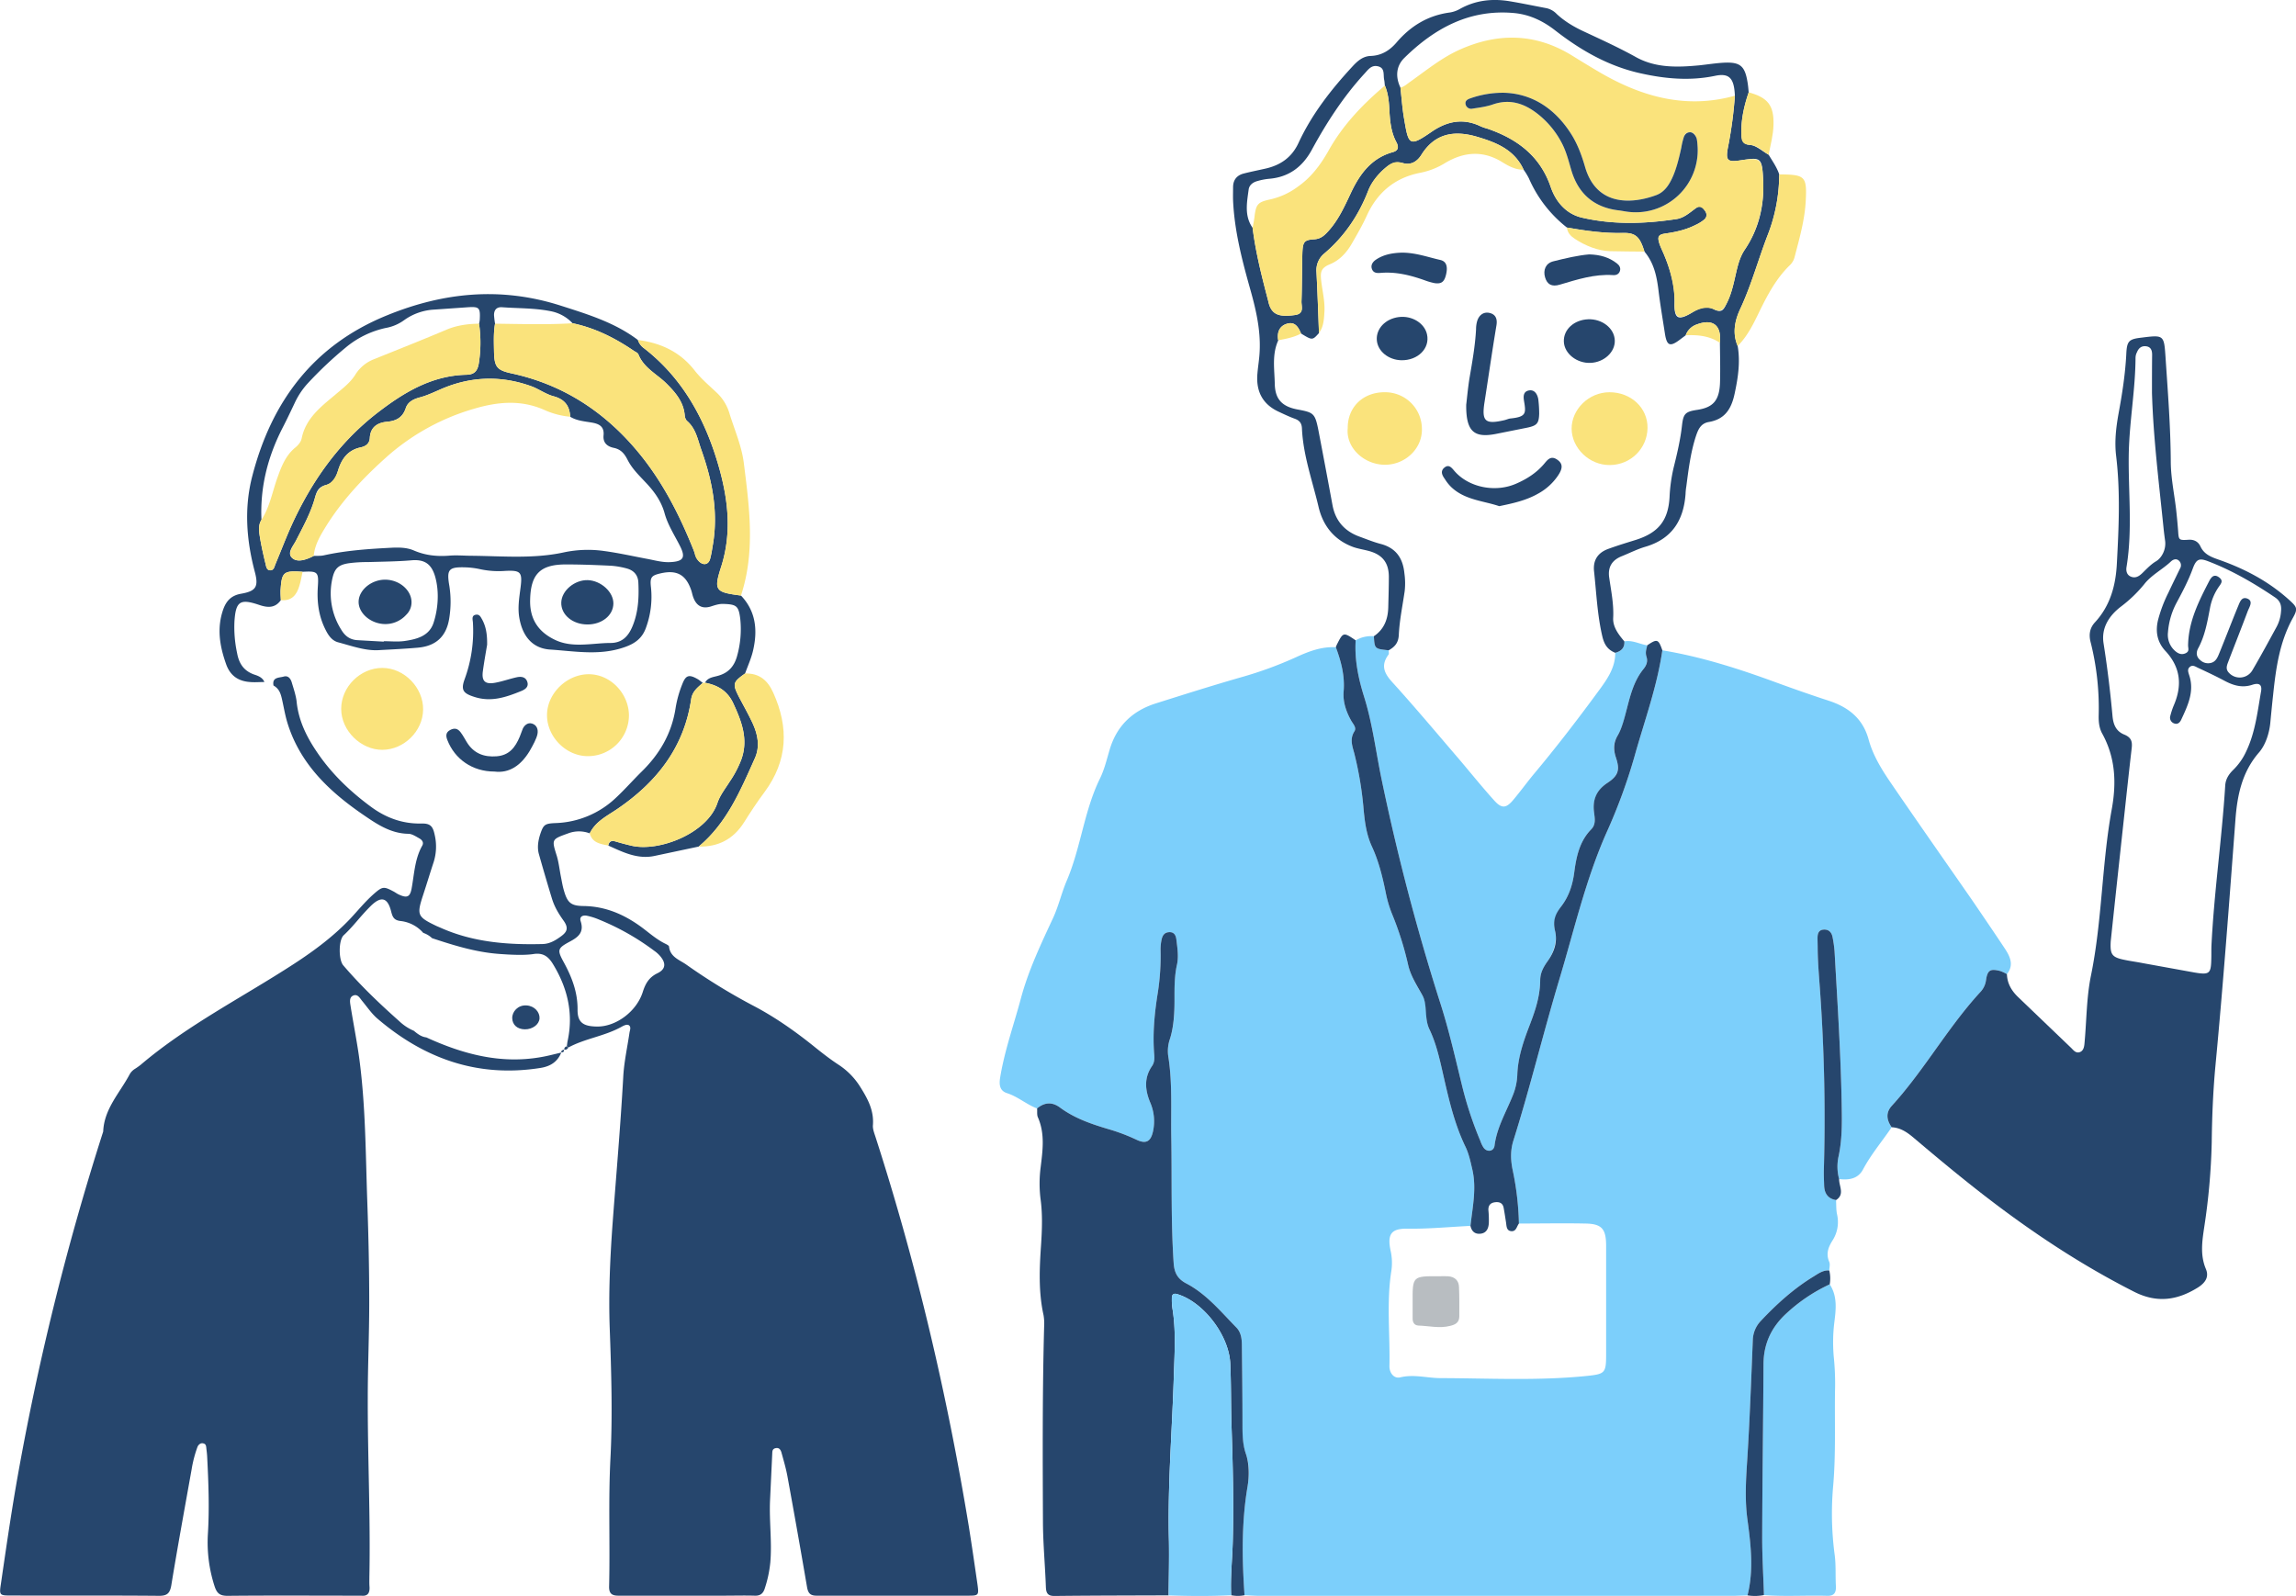 <svg xmlns="http://www.w3.org/2000/svg" viewBox="0 0 1563.9 1087.2"><defs><style>.cls-1{fill:#7ccffb;}.cls-2{fill:#26466d;}.cls-3{fill:#fae37c;}.cls-4{fill:#b8bdc1;}.cls-5{fill:#28486e;}</style></defs><g id="レイヤー_2" data-name="レイヤー 2"><g id="レイヤー_1-2" data-name="レイヤー 1"><path class="cls-1" d="M1250.6,817.5c.2,3.3,0,6.6.7,9.8a23.2,23.2,0,0,1-3.2,17.9c-3,4.8-4.4,9.1-2.1,14.5.7,1.7,0,3.9,0,5.8-4.3-.4-7.6,2.2-10.9,4.2-13.4,8.2-25,18.7-35.7,30.1a19.7,19.7,0,0,0-5.5,13.4c-1.1,27.2-2.1,54.4-3.8,81.5-.9,13.7-1.7,27.2.2,40.8,2.3,17.1,4.3,34.2,0,51.3l-8.9.3H857.7c-3.3,0-6.6-.3-10-.4-1.7-24.7-2.1-49.2,2-73.7,1.3-7.5,1.5-15.2-1.1-22.7s-2.3-13.7-2.3-20.7c0-17.6-.2-35.3-.4-52.9,0-4.4-.5-8.9-3.6-12.2-10.7-10.9-20.5-23-34.3-30.2-6.1-3.2-8.2-7.5-8.6-14.2-1.9-28.6-1.1-57.2-1.6-85.8-.3-18,.8-36-1.9-53.8a25.2,25.2,0,0,1,.7-11.9c3.1-9,3.4-18.3,3.4-27.6s-.1-15.9,1.7-23.9c1.2-5.5.3-11.2-.4-16.9-.3-2.8-1.4-5.2-4.8-5.2s-4.7,2.3-5.3,5.1a31.7,31.7,0,0,0-.7,6.9,163.3,163.3,0,0,1-1.8,28.8c-2.3,14.2-3.7,28.4-2.5,42.8.2,2.7.1,5.3-1.5,7.6-5.5,8-4.8,16.2-1.3,24.7a32.2,32.2,0,0,1,2,19.6c-1.5,7.2-4.8,9-11.3,5.9a128.3,128.3,0,0,0-18.7-7.1c-11.8-3.5-23.4-7.4-33.5-14.9-5.3-3.9-10.5-3.5-15.5.7-7.2-2.7-13-8-20.4-10.4-4.8-1.5-5.6-5.3-4.8-10.4,3-18.5,9.3-36,14.1-53.9,5.2-19.5,13.8-37.4,22.2-55.5,3.7-8.2,5.7-17.1,9.2-25.2,9.5-22.4,11.7-47.1,22.4-69.1,3.1-6.2,4.7-13.1,6.7-19.8,4.8-16.4,15.7-26.7,31.7-31.7,19.3-6.1,38.6-12.2,58.1-17.8A261.5,261.5,0,0,0,883,447.6c8.5-3.9,17.2-7.2,26.9-6.7,3.6,9.7,6.2,19.5,5.3,30.1-.6,7,1.7,13.8,5.2,20,1.3,2.3,3.8,4.7,2.1,7.3-3.6,5.7-.9,11,.3,16.3a237.6,237.6,0,0,1,5.8,34.4c.8,9.3,1.8,18.7,5.7,27.3,5,10.7,7.6,21.9,9.9,33.3a78.6,78.6,0,0,0,4.1,13.3,215.6,215.6,0,0,1,10.8,34.2c1.7,7.9,6,14.3,9.9,21.2s1,15.5,4.7,23c4.3,9,6.6,18.8,8.8,28.5,4,17.5,7.8,35.1,15.7,51.4,2.3,4.8,3.4,10,4.6,15.2,3.1,13.1.2,25.8-1.2,38.7-14.3.7-28.5,2.1-42.8,1.9-11.2-.2-14,3.7-11.6,15a37.8,37.8,0,0,1,.5,13.8c-3.4,21.6-.8,43.2-1.3,64.8-.1,4.4,2.9,8.7,7.3,7.7,9.4-2.3,18.4.5,27.6.5,33.2.1,66.5,1.9,99.7-1.5,12.3-1.3,13-2,13-14.8V848.7c0-11.7-3-15.1-14.5-15.2-14.9-.3-29.9,0-44.9,0a195.3,195.3,0,0,0-4.1-35.7c-1.5-6.8-1.9-13.7.3-20.7,11.4-36.2,20.3-73.1,31.2-109.5,10.2-33.8,18-68.3,32.4-100.7a378,378,0,0,0,18.9-51.5c6.7-24,15.4-47.5,19-72.4,26.6,4.4,52.2,12.6,77.5,21.9,11.8,4.3,23.7,8.5,35.7,12.4,13.5,4.4,23.4,12.1,27.3,26.5,3.1,11.3,9.4,21.2,16,30.8,18,26.3,36.3,52.4,54.5,78.6,7.5,11,15,22,22.3,33,3.6,5.5,6.3,11.2,1.4,17.4a26.2,26.2,0,0,0-4.5-2.1c-6.9-1.8-8.8-.7-9.8,6.6a14.5,14.5,0,0,1-3.9,7.8c-2.2,2.4-4.4,4.9-6.5,7.4-19,22.6-33.9,48.3-53.8,70.1-4.2,4.7-3.4,9.7,0,14.5-6.5,9.6-14,18.4-19.5,28.7-3.4,6.5-9.7,7.4-16.3,6.6a32.5,32.5,0,0,1-.3-15.8c2.2-10.5,2.3-21,2.1-31.7-.5-35.9-2.9-71.8-4.9-107.6a84.2,84.2,0,0,0-1.4-9.9c-.7-3.3-2.9-5.3-6.4-4.9s-3.7,3.2-3.8,6,.1,4.6.1,6.9c.1,11,1.2,21.9,1.9,32.9q4.1,58.8,2.3,117.7c-.1,3.6.1,7.3.2,10.9C1242.7,813,1245.1,816.6,1250.6,817.5Z"/><path class="cls-2" d="M1288.5,767.9c-3.4-4.8-4.2-9.8,0-14.5,19.9-21.8,34.8-47.5,53.8-70.1,2.1-2.5,4.3-5,6.5-7.4a14.5,14.5,0,0,0,3.9-7.8c1-7.3,2.9-8.4,9.8-6.6a26.2,26.2,0,0,1,4.5,2.1c.2,6.4,3.2,11.4,7.7,15.7l36.1,34.6c1.6,1.6,3.2,3.8,5.9,2.8s3-4.1,3.2-6.7c1.4-15.3,1.3-30.8,4.4-45.7,7.6-37.4,7.3-75.7,14.1-113,3.3-18.1,2.5-35.1-6.4-51.4-2.2-3.9-2.6-8.2-2.5-12.6a183.8,183.8,0,0,0-5.4-49.5c-1.4-5.1-.9-9.8,2.9-13.9,10.5-11.4,14.2-25.4,14.9-40.4,1.3-24.3,2.4-48.5-.5-72.8-1.2-9.7-.1-19.3,1.6-28.8,2.5-13.5,4.6-26.9,5.3-40.6.4-9,1.7-10.3,10.4-11.3,15.1-1.9,15.3-1.8,16.3,12.9,1.6,24,3.5,47.9,3.6,71.9.1,12,2.9,23.8,4,35.7.4,3.7.7,7.3,1,11,.4,6.4.4,6.6,7,6.2,3.9-.3,6.7,1.3,8.2,4.5,2.5,5.4,7.2,7.2,12.3,9,17.5,6.1,33.6,14.5,47.5,26.9,5.9,5.3,6.8,6.3,3.3,12.6-9.2,16.5-11.7,34.5-13.6,52.8-.7,6.3-1.3,12.6-1.9,18.9s-2.9,14.7-7.8,20.3c-11.6,13.4-14.8,29.4-16,46.3-4.2,55.8-8.3,111.6-13.6,167.3-1.6,17.2-2.3,34.6-2.5,51.9a444.9,444.9,0,0,1-5.1,57.7c-1.4,9.5-2.9,19,1.1,28.5,2.2,5.2,0,9.2-5.3,12.6-13.9,8.7-27.7,10.9-43.3,3.1-41.3-20.9-79.1-46.9-115-75.7-12-9.6-23.7-19.4-35.4-29.3C1299,771.3,1294.5,768.2,1288.5,767.9Zm149.2-126.6c-.5,9.1.8,10.9,10,12.7,3.9.8,7.8,1.3,11.8,2.1l35.3,6.4c10.1,1.7,11.2.8,11.4-9.1.1-3,0-6,.1-9,1.8-36.6,7.1-72.8,9.4-109.4.3-4.3,2.4-7.5,5.3-10.4a41.9,41.9,0,0,0,9.1-13c6.1-12.9,7.6-26.9,10-40.6.8-4.5-1.2-6.1-6-4.5-7,2.3-13,.4-19-2.8s-12-6-18-8.8c-1.7-.8-3.6-2.2-5.5-.6s-1.1,3.5-.5,5.5c3.8,11.1-.9,20.8-5.4,30.5-.9,1.9-2.4,3.4-4.8,2.5a4.1,4.1,0,0,1-2.7-4.8,52,52,0,0,1,2.5-7.6c5.8-13.5,4.6-25.8-5.7-36.9-5.7-6.1-7-13.4-5-21.4a95.1,95.1,0,0,1,7.1-18.6c2.5-5.4,5.2-10.8,7.8-16.2a4.2,4.2,0,0,0-.8-5.4c-1.8-1.6-3.9-.8-5.4.6-5.8,5.5-13.2,9.1-18.2,15.5a91.1,91.1,0,0,1-15.8,15.2c-8,6.1-13.5,14.4-11.9,24.9,2.6,16.5,4.6,33,6.1,49.5.5,5.5,2.1,10.4,8,12.8s5.5,6.1,4.9,10.9c-1.6,13.8-3.1,27.7-4.6,41.6C1444,582.4,1440.8,611.8,1437.7,641.3Zm39-210.6a14.6,14.6,0,0,0,4.7,12.6c2.1,1.9,4.5,3,7.3,1.7s1.7-3.3,1.7-5.3c.2-16.2,7.3-30.2,14.5-44.1,1.3-2.4,3.1-4.7,6.3-2.5s2,4,.5,6.1a37.3,37.3,0,0,0-6.3,14.6c-1.8,9.4-3.4,19-8,27.6-1.6,2.8-1.6,5.9,1.2,8.2a7.8,7.8,0,0,0,7.3,2c3.4-.8,4.6-3.8,5.7-6.5,4.3-10.5,8.3-21,12.6-31.5,1.3-2.9,2.4-7.5,6.6-5.8s1.3,5.7.2,8.6c-4.2,11.2-8.6,22.3-12.9,33.5-1,2.8-2.6,5.6.1,8.4a10,10,0,0,0,16-1.7c5.7-9.7,11.1-19.7,16.5-29.6a25.9,25.9,0,0,0,3-10.5c.4-3.9-.4-7-4-9.5-14.4-9.7-29.3-18.4-45.5-24.6-6.2-2.4-8.2-1.6-10.6,4.9-3,8.2-7,15.8-11.1,23.4A50.7,50.7,0,0,0,1476.7,430.7Zm-10.9-163.1c0-8.6,0-17.3.1-25.9,0-3.1-.9-5.4-4.1-5.8s-5.1,1.3-6.2,4a8.6,8.6,0,0,0-1,3.8c-.1,21.6-4.1,43-4.6,64.7-.5,25.8,2.7,51.8-1.5,77.6-.5,2.7,0,5.6,2.9,6.8s5.2,0,7.3-1.9,6-6.3,9.8-8.5,6.9-7.8,6.3-13.6c-.4-2.9-.8-5.9-1.1-8.9C1470.6,329.2,1466.7,298.5,1465.8,267.6Z"/><path class="cls-2" d="M706.4,755.1c5-4.2,10.2-4.6,15.5-.7,10.1,7.5,21.7,11.4,33.5,14.9a128.3,128.3,0,0,1,18.7,7.1c6.5,3.1,9.8,1.3,11.3-5.9a32.2,32.2,0,0,0-2-19.6c-3.5-8.5-4.2-16.7,1.3-24.7,1.6-2.3,1.7-4.9,1.5-7.6-1.2-14.4.2-28.6,2.5-42.8a163.3,163.3,0,0,0,1.8-28.8,31.7,31.7,0,0,1,.7-6.9c.6-2.8,1.9-5,5.3-5.1s4.5,2.4,4.8,5.2c.7,5.7,1.6,11.4.4,16.9-1.8,8-1.7,15.9-1.7,23.9s-.3,18.6-3.4,27.6a25.2,25.2,0,0,0-.7,11.9c2.7,17.8,1.6,35.8,1.9,53.8.5,28.6-.3,57.2,1.6,85.8.4,6.7,2.5,11,8.6,14.2,13.8,7.2,23.6,19.3,34.3,30.2,3.1,3.3,3.6,7.8,3.6,12.2.2,17.6.4,35.3.4,52.9,0,7,0,14,2.3,20.7s2.4,15.2,1.1,22.7c-4.1,24.5-3.7,49-2,73.7a23.2,23.2,0,0,1-9.1,0c-.6-12.3.8-24.6,1.1-36.9.7-26.6,0-53.2-.9-79.8-.4-13.6-.2-27.3-.8-40.9-.8-19.5-18.3-42.2-36.1-47.5-2.6-.8-3.8.3-3.7,2.9a39.4,39.4,0,0,0,.4,6.9c2.4,14.6,1.5,29.3,1,43.9-1.1,38.2-4.4,76.3-3.4,114.5.2,12.3-.1,24.7-.2,37-25.9.1-51.8.1-77.8.4-4.4,0-5.6-1.8-5.8-5.9-.5-14.6-1.9-29.2-2-43.8-.2-44.6-.4-89.2.8-133.7a34.3,34.3,0,0,0-.4-7.9c-3.5-15.8-2.8-31.8-1.7-47.7.7-10.7,1.1-21.2-.4-31.9a86,86,0,0,1,.1-20.9c1.4-11.6,3.1-23.1-1.9-34.4C706.2,759.3,706.6,757.1,706.4,755.1Z"/><path class="cls-1" d="M1106.4,436.9c5.6-1,10.4,1.9,15.6,2.7-.5,2.5-1.4,5-.5,7.8s0,5.8-2,8.3c-6.3,7.7-8.8,17.1-11.2,26.4-1.7,6.5-3,13.2-6.4,18.9s-3,9.7-1.2,15.1c2.7,8.2,1.4,12.5-5.8,17.2s-10.3,11.6-9.1,20.3c.5,3.9,1.3,8.1-2,11.4-7.9,8.1-10.1,18.5-11.5,29.2-1.1,8.4-3.5,16.1-8.7,23-3.7,4.8-5.9,10.5-4.4,16.9s-.6,14.4-5,20.6c-2.8,3.9-5,7.8-5.1,12.8-.1,10.8-3.3,20.9-7.2,30.9s-8,21.9-8.4,33.8a40.9,40.9,0,0,1-2.9,13.6c-4.5,11.4-11,22-12.6,34.6-.5,4-5,4.7-7.4,1.5a18.8,18.8,0,0,1-2.2-4.5,249.6,249.6,0,0,1-12.3-36.9c-4.7-19.1-9-38.3-15-57a1523.2,1523.2,0,0,1-40.2-153.4c-3.8-18.5-6.1-37.5-11.8-55.6-3.9-12.5-6.5-25.1-5.7-38.3a21.4,21.4,0,0,1,12.4-2.8c.5,8.6.5,8.6,10.1,9.6,0,1,.3,2.3-.1,2.9-5.5,7.4-3,12.8,2.8,19.1,15.6,17.2,30.5,35,45.7,52.7,7.7,9.1,15.2,18.4,23.2,27.3,5.4,6.1,8.4,5.8,13.6-.5s8.6-11,13-16.4c16.2-19.3,31.6-39.4,46.5-59.8,5.1-7.1,9.7-14.4,9.6-23.6C1104.2,443.6,1106.7,441.4,1106.4,436.9Z"/><path class="cls-2" d="M945.9,443c-9.6-1-9.6-1-10.1-9.6,7-4.7,9.6-11.6,9.8-19.7s.4-14,.4-21c-.1-9.4-4.4-14.8-13.4-17.3-3.6-1-7.2-1.5-10.7-2.7-13-4.7-20.8-14.5-23.8-27.5-4.2-17.8-10.5-35.1-11.3-53.5-.2-3.7-1.9-5.4-5-6.5s-7.4-3.1-11-4.8c-11.1-5.2-15.4-14.2-14.3-26.1.4-4.9,1.3-9.9,1.5-14.8.8-15.2-2.8-29.8-6.9-44.2-5.4-19.3-10.3-38.6-11.2-58.7-.1-3,0-6,0-9,0-5.1,2.6-8.2,7.3-9.4s9.7-2.2,14.6-3.3c10.3-2.3,18.1-7.6,22.7-17.6,9.1-19.6,22.2-36.3,36.7-52,3.5-3.8,7.2-7.1,12.7-7.2,7.2-.3,12.7-3.8,17.2-9,9.7-11.4,21.5-18.6,36.5-20.6a20,20,0,0,0,6.6-2.3c10.6-6,22-7.3,33.8-5.4,8.5,1.4,17,3.2,25.5,4.8a13.7,13.7,0,0,1,6.8,3.9c5.7,5.3,12.3,9.1,19.3,12.3,11.8,5.5,23.6,10.9,34.9,17.2,13.5,7.4,28.2,6.9,43,5.5,5.6-.6,11.2-1.5,16.8-1.8,11-.5,14.2,2.2,16,13.2.4,2.3.6,4.7.8,7-3.1,9.1-5.2,18.3-5,28.1,0,4.2,1.5,7.5,5.7,7.7s8.7,4.4,12.9,6.7c2.6,4.4,5.6,8.5,7.2,13.4a114.1,114.1,0,0,1-8,41.7c-6.3,16.4-10.9,33.4-18.3,49.4-3.9,8.1-5.8,16.9-2,25.8,1.9,11.1.2,21.9-2.1,32.6s-6.9,17.4-17.7,19.2c-5.5,1-7.2,5.3-8.7,9.8-3.6,11.1-5,22.7-6.5,34.2a40.3,40.3,0,0,0-.5,5c-1.3,18-9.3,30.7-27.5,36-5.4,1.6-10.5,4.2-15.7,6.3-6.7,2.6-9.9,7.3-8.8,14.7,1.3,9.1,3.2,18.1,2.7,27.5-.3,6.1,3.7,11.3,7.6,15.9.3,4.5-2.2,6.7-6.2,7.8-4.9-2-7.3-5.2-8.7-10.8-3.5-14.7-4.1-29.7-5.7-44.5-.9-7.7,2.5-12.9,9.7-15.5s12.6-4.2,19-6.2c15.2-4.9,21.8-13.2,22.7-29a109.7,109.7,0,0,1,2.7-19.8c2.4-9.6,4.7-19.3,5.8-29.3.9-7.6,2.2-9.1,9.7-10.3,11.3-1.6,16-6.1,16.2-19.8.2-8.6,0-17.3-.1-26,1.2-11.9-4.7-16.6-15.7-12.5a12.1,12.1,0,0,0-7.6,7.4l-4,3c-6.6,5-8.8,4.2-10.1-3.8-1.5-9.8-3.2-19.6-4.4-29.5s-3.1-19-9.6-26.7c-3-9.8-5.8-13-14.8-12.7-12.9.3-25.4-1.5-38-3.7a86,86,0,0,1-25.9-33.5,44.3,44.3,0,0,0-3.6-5.9c-6.4-13.9-19-18.7-32.3-22.6-15.2-4.3-28.2-2.1-37.3,12.4-2.9,4.7-7.1,7.3-12.6,5.7s-8.9.6-12.6,3.8-8.8,9.1-11.1,15.1c-6.5,16.8-16.3,31.2-30,42.8a14.7,14.7,0,0,0-5.2,12.4c.7,13.9,1.2,27.8,1.7,41.7-4.5,5-4.5,5-12.2.3-1.7-4.1-3.9-8.1-9.1-6.8s-7.2,5.2-6.6,10.5a2.9,2.9,0,0,0,.2.9c-4.4,9.6-2.6,19.7-2.4,29.6s4.3,15.4,15.3,17.5,12.1,2.4,14.4,14.1q4.9,25.5,9.6,51c2,10.9,8.3,17.9,18.5,21.6,4.7,1.7,9.3,3.6,14.2,4.9,10.5,2.7,15.3,9.7,16.3,20.1a48.2,48.2,0,0,1,.2,12c-1.4,9.8-3.5,19.7-4,29.6C952.6,437.9,950.1,440.6,945.9,443ZM943.3,58.3c-.2-1.4-.2-2.7-.5-4-.7-3.4.7-7.9-4.1-9.1s-6.9,2.5-9.7,5.4c-14.2,15.6-25.5,33.1-35.5,51.5-6.4,11.7-15.7,18.6-29.1,19.7a41.3,41.3,0,0,0-7.8,1.5c-3.1.8-5.7,2.7-6.1,5.9-1.2,8.9-3,17.9,2.7,26,2.1,16.9,6.3,33.3,10.6,49.7a23.8,23.8,0,0,0,1.1,3.8c2.5,5.9,7.2,7.3,17.2,5.9,6.5-.9,4.3-5.8,4.4-9.3.4-10.9.3-21.9.6-32.9.3-7.7,1.2-9,8.3-9.4,3.8-.3,6.1-2.1,8.4-4.5,7.5-7.8,11.9-17.6,16.4-27.2,6-12.7,13.8-23.5,28.3-27.6,3.8-1,4.5-3.2,2.7-6.7-3.9-7.2-4.5-15.2-4.9-23.2C946,68.5,945.4,63.2,943.3,58.3Zm10.6,1.4c.8,7.2,1.3,14.6,2.6,21.8,2.9,17.3,3.5,18.7,18.3,8.5,10.6-7.4,21.7-9.8,33.8-3.9a37.1,37.1,0,0,0,4.7,1.6c20.2,7,35.8,18.6,43,39.8,3.5,10.2,10.7,18.4,21.4,20.8,21.3,4.9,42.9,4.2,64.4.9,5.1-.8,8.9-4.4,12.9-7.3s4.5-.6,6.1,1.4,1.8,4.5-.3,6.3a26.8,26.8,0,0,1-5.8,3.6c-6.3,3.2-13.1,4.8-20.1,5.8-5.4.7-6.2,2.1-4.5,7.3,1,2.8,2.4,5.5,3.5,8.3,4.2,10.2,7,20.7,6.7,32s3,11.7,12,6.3c4.8-2.9,9.4-4.9,15-2.1s6.7-.5,8.5-4.1c3.1-6,4.5-12.5,6-19s2.8-12.4,6.4-17.7c9.5-14.1,13.2-29.6,12.5-46.5s-1.5-16.4-16-14.2c-8.7,1.3-9.7-.3-7.9-9.5a284.8,284.8,0,0,0,4.6-34.6c-.5-12.1-3.9-15.6-13.7-13.5-17,3.5-33.7,2-50.3-1.7-21.9-4.8-40.8-15.6-58.3-29.2-8.3-6.5-17.5-10.9-28-11.9-30.2-2.8-54.1,10.2-74.8,30.5C950.9,45,950.4,52.3,953.9,59.7Z"/><path class="cls-2" d="M923.4,436.2c-.8,13.2,1.8,25.8,5.7,38.3,5.7,18.1,8,37.1,11.8,55.6a1523.2,1523.2,0,0,0,40.2,153.4c6,18.7,10.3,37.9,15,57a249.6,249.6,0,0,0,12.3,36.9,18.8,18.8,0,0,0,2.2,4.5c2.4,3.2,6.9,2.5,7.4-1.5,1.6-12.6,8.1-23.2,12.6-34.6a40.9,40.9,0,0,0,2.9-13.6c.4-11.9,4.2-22.9,8.4-33.8s7.1-20.1,7.2-30.9c.1-5,2.3-8.9,5.1-12.8,4.4-6.2,6.8-12.9,5-20.6s.7-12.1,4.4-16.9c5.2-6.9,7.6-14.6,8.7-23,1.4-10.7,3.6-21.1,11.5-29.2,3.3-3.3,2.5-7.5,2-11.4-1.2-8.7,1.5-15.3,9.1-20.3s8.5-9,5.8-17.2c-1.8-5.4-1.8-10,1.2-15.1s4.7-12.4,6.4-18.9c2.4-9.3,4.9-18.7,11.2-26.4,2-2.5,3-5.2,2-8.3s0-5.3.5-7.8c6.8-4.6,7.6-4.3,10.3,3.4-3.6,24.9-12.3,48.4-19,72.4a378,378,0,0,1-18.9,51.5c-14.4,32.4-22.2,66.9-32.4,100.7-10.9,36.4-19.8,73.3-31.2,109.5-2.2,7-1.8,13.9-.3,20.7a195.3,195.3,0,0,1,4.1,35.7c-1.5,1.9-1.8,5.5-5.2,5.2s-3.2-3.6-3.6-6.1-1-6.6-1.6-9.8-2.8-4.2-5.9-3.8-4.6,2.1-4.5,5.3a66.8,66.8,0,0,1,.3,8.9c-.2,3.5-1.5,6.7-5.5,7.2s-6.2-1.6-7-5.3c1.4-12.9,4.3-25.6,1.2-38.7-1.2-5.2-2.3-10.4-4.6-15.2-7.9-16.3-11.7-33.9-15.7-51.4-2.2-9.7-4.5-19.5-8.8-28.5-3.7-7.5-1.3-16.7-4.7-23s-8.2-13.3-9.9-21.2a215.6,215.6,0,0,0-10.8-34.2,78.6,78.6,0,0,1-4.1-13.3c-2.3-11.4-4.9-22.6-9.9-33.3-3.9-8.6-4.9-18-5.7-27.3a237.6,237.6,0,0,0-5.8-34.4c-1.2-5.3-3.9-10.6-.3-16.3,1.7-2.6-.8-5-2.1-7.3-3.5-6.2-5.8-13-5.2-20,.9-10.6-1.7-20.4-5.3-30.1a13.4,13.4,0,0,1,.7-1.8C914.9,430.6,915,430.5,923.4,436.2Z"/><path class="cls-1" d="M1246.3,874.9c5.6,8.5,4.1,18,3,27.1a111.4,111.4,0,0,0-.1,23.8,179.1,179.1,0,0,1,.7,22c-.3,21.2.6,42.5-1.2,63.8a212.5,212.5,0,0,0,1,47.8c.9,6.9.4,14,.8,21,.2,4.4-1,6.9-6.1,6.7-14.3-.4-28.6.6-42.9-.5-.4-13-1.2-25.9-1.2-38.9.1-39.5.7-79,.9-118.6.1-13.8,5.4-25,15.5-34.3A114,114,0,0,1,1246.3,874.9Z"/><path class="cls-1" d="M796,1086.8c.1-12.3.4-24.7.2-37-1-38.2,2.3-76.3,3.4-114.5.5-14.6,1.4-29.3-1-43.9a39.4,39.4,0,0,1-.4-6.9c-.1-2.6,1.1-3.7,3.7-2.9,17.8,5.3,35.3,28,36.1,47.5.6,13.6.4,27.3.8,40.9.9,26.6,1.6,53.2.9,79.8-.3,12.3-1.7,24.6-1.1,36.9C824.4,1087.4,810.2,1087.3,796,1086.8Z"/><path class="cls-2" d="M1246.3,874.9a114,114,0,0,0-29.6,19.9c-10.1,9.3-15.4,20.5-15.5,34.3-.2,39.6-.8,79.1-.9,118.6,0,13,.8,25.9,1.2,38.9a32.4,32.4,0,0,1-11.2.2c4.3-17.1,2.3-34.2,0-51.3-1.9-13.6-1.1-27.1-.2-40.8,1.7-27.1,2.7-54.3,3.8-81.5a19.7,19.7,0,0,1,5.5-13.4c10.7-11.4,22.3-21.9,35.7-30.1,3.3-2,6.6-4.6,10.9-4.2A22.9,22.9,0,0,1,1246.3,874.9Z"/><path class="cls-2" d="M1250.6,817.5c-5.5-.9-7.9-4.5-8.1-9.8-.1-3.6-.3-7.3-.2-10.9q1.7-58.9-2.3-117.7c-.7-11-1.8-21.9-1.9-32.9,0-2.3-.1-4.6-.1-6.9s.2-5.6,3.8-6,5.7,1.6,6.4,4.9a84.2,84.2,0,0,1,1.4,9.9c2,35.8,4.4,71.7,4.9,107.6.2,10.7.1,21.2-2.1,31.7a32.5,32.5,0,0,0,.3,15.8C1252.6,808.1,1256.7,813.6,1250.6,817.5Z"/><path class="cls-3" d="M1183.6,235.7c-3.8-8.9-1.9-17.7,2-25.8,7.4-16,12-33,18.3-49.4a114.1,114.1,0,0,0,8-41.7h1c16.4.2,17.9,1.4,17.1,17.4-.6,13.3-4.3,26.1-7.6,38.8a11.8,11.8,0,0,1-3.5,5.9c-8.9,8.7-14.7,19.5-20.1,30.5C1194.6,220.1,1190.5,228.8,1183.6,235.7Z"/><path class="cls-3" d="M1204.7,105.4c-4.2-2.3-7.3-6.4-12.9-6.7s-5.7-3.5-5.7-7.7c-.2-9.8,1.9-19,5-28.1,13.2,3.6,17.3,9,16.9,22.3C1207.8,92.1,1206,98.7,1204.7,105.4Z"/><path class="cls-3" d="M1181.7,65.2a284.8,284.8,0,0,1-4.6,34.6c-1.8,9.2-.8,10.8,7.9,9.5,14.5-2.2,15.3-1.3,16,14.2s-3,32.4-12.5,46.5c-3.6,5.3-5,11.5-6.4,17.7s-2.9,13-6,19c-1.8,3.6-4.1,6.3-8.5,4.1s-10.2-.8-15,2.1c-9,5.4-12.2,3.7-12-6.3s-2.5-21.8-6.7-32c-1.1-2.8-2.5-5.5-3.5-8.3-1.7-5.2-.9-6.6,4.5-7.3,7-1,13.8-2.6,20.1-5.8a26.8,26.8,0,0,0,5.8-3.6c2.1-1.8,2-4.2.3-6.3s-3.6-3.1-6.1-1.4-7.8,6.5-12.9,7.3c-21.5,3.3-43.1,4-64.4-.9-10.7-2.4-17.9-10.6-21.4-20.8-7.2-21.2-22.8-32.8-43-39.8a37.1,37.1,0,0,1-4.7-1.6c-12.1-5.9-23.2-3.5-33.8,3.9-14.8,10.2-15.4,8.8-18.3-8.5-1.3-7.2-1.8-14.6-2.6-21.8,2.7-.7,4.6-2.6,6.8-4.1C971.8,47.7,982.4,39,995,33.5c25.8-11.3,51-10.8,75.4,4.1,6.8,4.2,13.6,8.4,20.5,12.4C1119.3,66.3,1149.1,74.3,1181.7,65.2Zm-157.3-2a66.4,66.4,0,0,0-22.9,3.8c-2,.7-3.8,1.7-3.2,4.2A3.9,3.9,0,0,0,1003,74c4.6-.7,9.3-1.3,13.7-2.8,11.6-4.1,21.5-.8,30.7,6.4a61.1,61.1,0,0,1,16.9,20.8c2.8,5.7,4.3,11.8,6.1,17.9,4.7,15.5,15,24.7,31.3,26.9,2,.2,3.9.6,5.9.9a42.2,42.2,0,0,0,48.6-45.6,25.7,25.7,0,0,0-.5-4c-.7-2.3-1.8-4.5-4.7-4.4s-3.6,1.6-4.2,3.7a51.7,51.7,0,0,0-1.6,6.8c-1.4,6.5-2.8,13-5.5,19.1s-5.6,11-11.5,13.2c-17.3,6.4-40.8,7.3-48.5-19-2.3-8-5.2-15.9-9.7-22.9C1058.8,73.5,1043.1,63.7,1024.4,63.2Z"/><path class="cls-3" d="M943.3,58.3c2.1,4.9,2.7,10.2,3,15.5.4,8,1,16,4.9,23.2,1.8,3.5,1.1,5.7-2.7,6.7-14.5,4.1-22.3,14.9-28.3,27.6-4.5,9.6-8.9,19.4-16.4,27.2-2.3,2.4-4.6,4.2-8.4,4.5-7.1.4-8,1.7-8.3,9.4-.3,11-.2,22-.6,32.9-.1,3.5,2.1,8.4-4.4,9.3-10,1.4-14.7,0-17.2-5.9a23.8,23.8,0,0,1-1.1-3.8c-4.3-16.4-8.5-32.8-10.6-49.7.4-2.2.9-4.5,1.2-6.8,1.1-9.2,2-10.7,11-12.6a49.3,49.3,0,0,0,18.7-8.7c9.2-6.4,15.7-15.3,21-24.8C914.9,84.9,928.3,71,943.3,58.3Z"/><path class="cls-3" d="M1037.8,115.6c-5.6.1-10.3-2.5-14.8-5.3-13.1-8-26-6.8-38.6.7a50.1,50.1,0,0,1-16.5,6.6c-17.7,3.3-29.9,13.5-37.2,29.9-2.9,6.3-6.4,12.3-9.9,18.4s-8.3,11.4-14.9,14.1-6.5,5.8-6,11.1c.8,7.2,2.7,14.3,2.2,21.7-.3,5-.6,9.9-3.7,14.1-.5-13.9-1-27.8-1.7-41.7a14.7,14.7,0,0,1,5.2-12.4c13.7-11.6,23.5-26,30-42.8,2.3-6,6.2-10.8,11.1-15.1s7.3-5.3,12.6-3.8,9.7-1,12.6-5.7c9.1-14.5,22.1-16.7,37.3-12.4C1018.8,96.9,1031.4,101.7,1037.8,115.6Z"/><path class="cls-3" d="M1120.1,171.4c-7.9-.1-15.8-.1-23.6-.3s-16.6-3.6-23.8-8.4c-2.9-1.9-5-4.1-5.4-7.7,12.6,2.2,25.1,4,38,3.7C1114.3,158.4,1117.1,161.6,1120.1,171.4Z"/><path class="cls-3" d="M1171.5,233.5c-7.1-4.7-15-5.5-23.3-5.1a12.1,12.1,0,0,1,7.6-7.4C1166.8,216.9,1172.7,221.6,1171.5,233.5Z"/><path class="cls-3" d="M886.2,227.2c-4.8,2.6-10.2,3.6-15.5,4.6a2.9,2.9,0,0,1-.2-.9c-.6-5.3,1.6-9.2,6.6-10.5S884.5,223.1,886.2,227.2Z"/><path class="cls-4" d="M962.2,887.3c-.1-18-.1-18,18-17.9,2,0,4-.1,6,0,4.7.3,7.5,2.9,7.6,7.5.3,6.7.2,13.3.2,19.9-.1,4.1-2.5,5.5-6.2,6.4-7.3,1.9-14.5,0-21.7-.2-2.8-.2-3.9-2.2-3.9-4.8Z"/><path class="cls-3" d="M1096.3,267.2c14.7,0,26.1,10.7,25.9,24.4s-11.2,25-25.5,25.2-26.1-11.7-26.2-24.7S1082,267.2,1096.3,267.2Z"/><path class="cls-3" d="M918,291.6c-.1-14.4,10.6-24.6,25.5-24.4a25,25,0,0,1,25,24.3c.7,13.9-11.3,25.2-25.3,25.1S916.6,305.1,918,291.6Z"/><path class="cls-2" d="M998.7,275.7c.5-4,1.1-11,2.2-17.9,1.9-11.1,3.9-22.2,4.5-33.5a20.7,20.7,0,0,1,.6-5c1.2-4.7,4.6-7.1,8.7-6.1s5.3,4.1,4.6,8.4c-2.9,17.4-5.4,34.8-8.1,52.2-2.1,13.2.3,15.5,13.6,12.4,1.3-.3,2.5-.9,3.8-1.1,11-1.1,10.9-3.5,9.5-11.8-.5-3-.7-6.5,3.2-7.3s5.9,2.5,6.5,6a82.2,82.2,0,0,1,.6,9.9c-.2,6.5-1.5,8-8,9.4l-21.5,4.3C1004,298.5,998.5,293.9,998.7,275.7Z"/><path class="cls-2" d="M1021.2,344.8c-11-3.7-23.5-4.2-32.7-13a28.4,28.4,0,0,1-4.3-5.4c-1.8-2.5-3.4-5.4-.3-7.9s5,.3,7,2.6c9.8,11.1,27.9,14.6,42,8.3,7.1-3.1,13.5-7.2,18.6-13.1,2.4-2.8,4.6-6.2,9-3.3s3.9,6.4.5,11.3a38.7,38.7,0,0,1-13.2,11.9C1039.6,340.9,1030.5,342.9,1021.2,344.8Z"/><path class="cls-2" d="M1099.9,232c.2,7.9-7.3,14.8-16.5,15.2s-17.9-6.2-18.2-14.5,7-14.8,16.5-15.2S1099.7,223.6,1099.9,232Z"/><path class="cls-2" d="M954.5,245.4c-8.8-.2-16.2-6.2-16.7-13.8s5.7-14.4,14.9-15.6,17.7,4.3,19.3,11.8C974.1,237.3,965.8,245.6,954.5,245.4Z"/><path class="cls-2" d="M954.8,172.1c9.6,0,17.8,3.1,26.3,5,4.2,1,5.1,4.6,3.9,9.8s-3.2,6.6-7.7,6a42.1,42.1,0,0,1-6.7-1.9c-9.8-3.5-19.7-6-30.3-5.1-2.4.2-4.8.1-5.8-2.6s.5-5,3-6.6C943,173.1,949.2,172.3,954.8,172.1Z"/><path class="cls-2" d="M1082.5,173.3c7.7.2,13.6,2.1,18.8,6.1,1.6,1.2,2.8,3,2.1,5.2s-2.6,3-4.8,2.8c-12.6-.8-24.3,3-36.1,6.5-5.6,1.7-8.7-.2-10.1-5s.3-9.6,5.7-10.9C1066.5,175.9,1075,173.9,1082.5,173.3Z"/><path class="cls-2" d="M1024.4,63.2c18.7.5,34.4,10.3,45.6,27.8,4.5,7,7.4,14.9,9.7,22.9,7.7,26.3,31.2,25.4,48.5,19,5.9-2.2,9.1-7.6,11.5-13.2s4.1-12.6,5.5-19.1a51.7,51.7,0,0,1,1.6-6.8c.6-2.1,2-3.6,4.2-3.7s4,2.1,4.7,4.4a25.7,25.7,0,0,1,.5,4,42.2,42.2,0,0,1-48.6,45.6c-2-.3-3.9-.7-5.9-.9-16.3-2.2-26.6-11.4-31.3-26.9-1.8-6.1-3.3-12.2-6.1-17.9a61.1,61.1,0,0,0-16.9-20.8c-9.2-7.2-19.1-10.5-30.7-6.4-4.4,1.5-9.1,2.1-13.7,2.8a3.9,3.9,0,0,1-4.7-2.8c-.6-2.5,1.2-3.5,3.2-4.2A66.4,66.4,0,0,1,1024.4,63.2Z"/><path class="cls-2" d="M401.7,567.7a20.7,20.7,0,0,0-14.7,0c-11.4,4.1-11.3,4-7.7,15.5,1.3,4.4,1.8,9.1,2.7,13.7s1.2,6.6,2.1,9.7c2.4,8.4,4.8,10.5,13.4,10.6,15,.2,27.8,5.8,39.6,14.5,5.1,3.8,9.8,8,15.5,10.9,1.2.6,3,1.4,3.1,2.2.8,7.3,7.3,9.1,11.9,12.4a410,410,0,0,0,45.1,27.7c14.6,7.6,27.9,16.9,40.7,27.1,5.7,4.6,11.5,9.2,17.6,13.2a48.7,48.7,0,0,1,15,15.3c5.1,8.1,9.3,15.9,8.6,25.8-.3,2.8,1,5.8,1.9,8.7,27.9,86.6,48.6,175,63.4,264.8,2.1,13.2,4,26.4,5.9,39.5,1,7.3.8,7.7-6,7.7h-103c-4.5.1-6.3-1.2-7.1-5.9q-6.5-38-13.4-75.7c-1-5.3-2.5-10.4-3.9-15.5-.5-2-1.5-3.9-4-3.4s-2.3,2.3-2.4,3.9l-1.5,31.9c-.6,14,1.4,28,.2,42a81.5,81.5,0,0,1-3.7,17.5c-1.1,3.7-3.1,5.4-7.1,5.2-7-.2-14,0-21,0h-71c-4.9.1-7.2-1.1-7-6.6.7-29-.6-57.9.9-86.9s.6-59.3-.5-89c-.8-23,.2-45.9,1.8-68.8,2.5-33.9,5.5-67.8,7.4-101.7.5-10.3,2.8-20.4,4.3-30.7.3-1.6,1.1-3.5-.2-4.7s-3.7,0-5.3.9c-11.5,6.4-24.8,7.9-36.2,14.1l-1-.9c.2-1.3.3-2.6.6-3.9,4-18.9-.3-36.2-10.2-52.3-3.1-5-6.7-7.6-13.1-6.6s-15.9.5-23.8-.1c-15.7-1.2-30.5-5.8-45.3-10.7a16.1,16.1,0,0,0-6-3.6,24.1,24.1,0,0,0-15.5-8.1c-4.5-.5-5.4-2.8-6.3-6.2-2.4-9.9-6.9-11.1-14.2-3.8s-11.6,13.6-18.2,19.7c-3.6,3.4-3.5,16.8-.3,20.5,11.7,13.7,24.7,26.1,38.1,38a33.5,33.5,0,0,0,10,6.6c2.5,2.1,5.1,4.1,8.5,4.5,24.7,11.3,50.2,18.2,77.6,13.5,4.9-.8,9.6-2.1,14.4-3.2v-.2c-2.6,6.5-7.4,9.6-14.3,10.7-42.4,6.7-78.8-6.1-110.9-33.5-4-3.4-7-7.9-10.4-12-1.7-2-3.1-5.1-6.2-3.8s-2.1,5-1.7,7.8c1.8,11.2,4,22.3,5.6,33.5,4.6,33.1,4.5,66.5,5.7,99.7.8,22.7,1.3,45.4,1.3,68s-1,43.3-1,65c-.1,40.6,1.9,81.3,1.1,121.9,0,2.3-.1,4.7.1,7,.2,4.2-1.3,6.4-5.7,5.9h-2c-29.7,0-59.4-.2-89,.1-5.3,0-7.3-1.7-8.9-6.7a96.7,96.7,0,0,1-4.5-35.4c1.1-17.6.4-35.3-.5-52.9-.1-2-.4-4-.6-6s-.8-2.6-2.3-2.9-3,.8-3.7,2.5a83.1,83.1,0,0,0-4,15.4c-4.7,26.3-9.5,52.5-13.8,78.7-.9,5.3-2.6,7.3-8.2,7.3-33.7-.3-67.3-.1-101-.2-7.7,0-8.1-.2-6.9-7.8,3.3-22.7,6.6-45.5,10.5-68.1A1805,1805,0,0,1,70.3,770.8c.6-15.5,11.4-26.4,18.1-39.1a10.4,10.4,0,0,1,3.4-3.5,42.7,42.7,0,0,0,4.1-2.9c31.9-27.1,69.3-45.9,104.2-68.6,14-9.1,27.3-19,38.8-31.2,5.2-5.6,10-11.5,15.8-16.6s6.8-5.1,13.2-1.7c1.2.6,2.2,1.4,3.4,2,5.9,2.8,8,2,9.1-4.1,1.8-9.8,2.1-20,7.2-29,1.2-2.1,0-3.9-2-5s-4.8-3-7.2-3.1c-12.2-.1-21.7-6.6-30.9-12.9-23.5-16.1-43.6-35.2-52-63.6-1.3-4.5-2.1-9.1-3.1-13.7s-1.8-8.4-6.1-10.8c-1.1-5.8,3.8-5.2,6.9-6.1s4.8,1.4,5.6,4.2,2.7,8.3,3.2,12.5c1.2,12.7,6.5,23.7,13.4,34,10.1,15.2,23.1,27.6,37.7,38.3,9.9,7.2,21,11.3,33.5,11.1,6.3-.2,8.2,1.5,9.5,7.8a35,35,0,0,1-.8,18.7c-2.4,7.3-4.6,14.6-7,21.9-4.6,14-4.1,15.1,9,21.4l2.8,1.2c22.1,9.9,45.6,11.7,69.4,11.1,4.9-.1,8.9-2.5,12.7-5.3s5.4-5.4,1.7-10.6-6.2-9.5-7.9-14.9c-3.1-10.2-6.1-20.4-9-30.7-1.1-4.2-.5-8.5.8-12.8,2.3-6.9,3-7.8,10.5-8.1a62.6,62.6,0,0,0,41.4-17.4c6.1-5.7,11.6-12,17.5-17.8,12.3-12.1,20.4-26.1,23-43.3a75.9,75.9,0,0,1,4.6-16.3c2.4-6.2,4.7-6.6,10.7-3.1,1.1.7,2.1,1.6,3.2,2.4-3.5,3.1-7.1,5.8-7.9,11-4.8,32.9-23.5,56.6-50.2,74.8C413.6,555.8,405.7,559.5,401.7,567.7Zm5.5,131.6c12.6-.1,26.4-10.3,30.6-23.5,1.8-5.7,4.2-10,10-12.8s5.8-6.9,2.1-11.4a21,21,0,0,0-4.4-4,167.4,167.4,0,0,0-37.3-21.1,44.1,44.1,0,0,0-8.5-2.7c-2.6-.5-5.2.5-4.2,3.7,2.5,7.6-1.6,10.9-7.5,14-8.3,4.5-8.6,5.6-4,14,5.5,10.1,9.5,20.4,9.4,32.2C393.3,696.6,397.3,699.3,407.2,699.3Z"/><path class="cls-2" d="M480.2,465.1c2-3.8,6-3.8,9.4-4.9,6.7-2,10.5-6.4,12.4-13.1a67.6,67.6,0,0,0,2.2-25.7c-1.1-8.7-2.6-9.7-11.5-10-3.1-.1-5.8.9-8.7,1.8-5.7,1.7-9.6-.5-11.7-6.1-.6-1.5-.9-3.2-1.4-4.8-3.6-10.7-9.7-14.2-20.6-11.8-6.6,1.5-7.7,2.6-6.9,9.6a61.1,61.1,0,0,1-3.4,27.5c-2.5,7.1-7.4,10.8-14.7,13.3-16.8,5.9-33.7,2.7-50.4,1.6-12-.7-18.7-8.8-21-20.7-1.5-7.4-.2-14.6.7-21.8,1.3-10.3,0-11.6-10.4-11.1a59.9,59.9,0,0,1-16.9-1.1,54.8,54.8,0,0,0-9.9-1.3c-11.9-.4-13.3,1.3-11.3,12.8a69.9,69.9,0,0,1-.1,21.9c-1.9,12.3-9,18.9-21.3,20-9,.8-17.9,1.2-26.9,1.7s-18.3-2.9-27.3-5.3c-4.4-1.1-6.9-4.8-8.9-8.9-4.6-9.2-5.8-18.9-5.1-29.1s-.3-10.6-10.4-10.1c-13-.9-14.2.1-15,12.5-.1,2.2.1,4.5.2,6.8-4,5.7-9.2,5.2-15,3.2-12.8-4.3-15.7-2.3-16.6,11.2a83.5,83.5,0,0,0,1.8,21.7c1.3,7.2,4.6,12.1,11.6,14.6,2.8.9,5.7,2,7,5.1-3.3,0-6.7.3-9.9,0-8.1-.6-13.6-4.5-16.3-12.5-4.3-12.2-6.3-24.4-1.8-37.1,2.1-5.7,5.4-9.3,11.9-10.5,10.5-1.8,12.3-4.8,9.5-15.2-5.7-21.6-7.3-43.5-1.6-65.2,13.1-50.5,41.4-88.6,91-109,39.1-16.1,78.3-19.9,119-6.9,18.4,5.9,36.9,11.5,52.6,23.4a11,11,0,0,0,4,5.5c26.8,20.7,42.1,49.2,51.1,80.8,6.3,22.1,9,44.8,1.7,67.9-5.4,16.7-4,17.6,13.4,19.9,10.2,10.7,11.4,23.6,8.3,37.2-1.2,5.4-3.6,10.6-5.5,15.9-8.4,5.9-8.7,7.1-4.1,16.1,3.1,5.9,6.4,11.7,9.2,17.7,3.6,7.8,5.2,16,1.5,24.1-9.8,21.9-19.1,44.1-38.2,60l-30.2,6.4c-11.5,2.4-21.4-2.6-31.4-7.1.7-3.1,2.6-3.5,5.2-2.7s7.1,2,10.6,2.8c18.5,4.4,51.4-8.2,58.5-28.9,1.7-5.3,5.4-9.9,8.4-14.7a71.7,71.7,0,0,0,7.9-15c5-13.7.3-26-5.4-38.3C495.6,470.7,488.9,466.7,480.2,465.1ZM326.3,220.5a14.7,14.7,0,0,0,.5-2.9c.4-8-.4-8.8-8.1-8.3l-22.9,1.6a38.6,38.6,0,0,0-20.4,7.1,30.2,30.2,0,0,1-12.6,5.4,63.4,63.4,0,0,0-27.5,13.5,262.7,262.7,0,0,0-26,24.6,52.6,52.6,0,0,0-8.7,13.3c-2.7,5.7-5.4,11.4-8.3,17-10,19.6-15.2,40.2-14.2,62.3-2.3,3.6-1.7,7.7-1.1,11.6,1,6.2,2.4,12.4,3.9,18.5.4,1.8.7,4.4,3.3,4.3s2.7-2.6,3.5-4.4c3.6-8.6,6.9-17.3,10.7-25.8,13.7-30.2,32.3-56.7,58.7-77.1,17.9-13.8,36.8-25.3,60.4-25.9,5.8-.1,8-2.6,8.8-8.9A89.9,89.9,0,0,0,326.3,220.5Zm63.7-.3a27.6,27.6,0,0,0-15.4-8.3c-10.7-2.1-21.7-1.8-32.5-2.6-3.7-.3-5.6,1.7-5.6,5.3a59.3,59.3,0,0,0,.7,5.9c-1.1,6.2-.8,12.6-.7,18.9.2,10.6,1.9,12.8,12.1,15,34.1,7.4,61.9,25.2,84.4,51.6,17.5,20.5,29.6,44.1,39.5,68.9,1.1,2.8,1.6,5.8,4,7.9s6,2.3,7.2-2.1,1.3-6.5,1.9-9.8c3.7-22.2-.4-43.3-7.8-64.2-2.6-7.2-3.7-14.8-10-20.1a6.4,6.4,0,0,1-1.4-3.7c-.8-9.2-6.6-15.9-12.6-21.8s-15.4-10.5-19-19.8c-.5-1.1-2.1-1.6-3.2-2.4C418.8,230.2,405.3,223.4,390,220.2ZM213.7,378.7c2.3-.1,4.7.1,6.9-.4,15.4-3.4,31-4.4,46.6-5.2,5-.2,10.1-.1,14.7,1.9,7.9,3.4,16,4.2,24.4,3.5,5-.4,10,.1,15,.1,20.9.2,42,2.2,62.7-2.3a78.8,78.8,0,0,1,27.8-.9c9.5,1.3,18.9,3.4,28.4,5.2,5.6,1,11,2.7,16.8,2.3,8.4-.5,10.1-3.1,6.3-10.7s-8.4-14.5-10.6-22.5-6.7-14.4-12.2-20.3-9.9-10-13.1-16.3c-2.1-4.1-4.5-7-9.3-8s-7.4-3.7-7-8.4c.7-6.6-3.6-8.1-8.4-8.9s-9.9-1.2-14.3-3.9c-.4-7.6-3.9-12-11.5-14-5.1-1.4-9.6-4.7-14.5-6.6-19.9-7.3-39.8-7.1-59.4.7-5.5,2.2-10.8,5-16.6,6.6-4.3,1.1-8.5,2.9-10,7.4-2.1,6.3-6.4,8.7-12.7,9.3s-11.4,3.5-11.8,11c-.2,4-2.9,5.8-6.4,6.5-8.6,1.9-12.8,7.8-15.2,15.6-1.4,4.5-2.9,8.6-8.3,10s-6.4,4.8-7.5,8.8c-2.9,10.4-8.1,19.7-12.9,29.1-1.9,3.7-6.2,8.2-2.8,11.6s8.7,1.7,13.1-.3Zm47.7,58.4v-.3c4.6,0,9.3.5,13.9-.1,8.4-1.2,17-3.3,20-12.4s4.1-20.9,1.1-31.5c-2.5-8.6-7.2-11.9-16.2-11.1s-19.9.9-29.8,1.2a92.1,92.1,0,0,0-12.9.8c-7.2,1.1-9.7,3.7-11.2,10.8a46.2,46.2,0,0,0,6.1,34.4c2.6,4.4,6,6.9,11.1,7.2Zm139.5,1.8c5-.3,10-.9,14.9-.9,7.9,0,12.1-4.5,14.9-11.1,4.1-9.7,4.6-19.9,4.1-30.3-.3-4.9-3.1-8-7.7-9.3a55.8,55.8,0,0,0-10.7-1.9c-10.3-.5-20.6-.9-30.9-.9-17.5,0-24,6.5-24.4,24-.4,13.1,5.5,22.1,17.4,27.6C385.7,439.4,393.3,439.4,400.9,438.9Z"/><path class="cls-3" d="M480.2,465.1c8.7,1.6,15.4,5.6,19.3,14.1,5.7,12.3,10.4,24.6,5.4,38.3a71.7,71.7,0,0,1-7.9,15c-3,4.8-6.7,9.4-8.4,14.7-7.1,20.7-40,33.3-58.5,28.9-3.5-.8-7.1-1.8-10.6-2.8s-4.5-.4-5.2,2.7c-5.3-1.1-10.9-1.8-12.6-8.3,4-8.2,11.9-11.9,18.9-16.7,26.7-18.2,45.4-41.9,50.2-74.8.8-5.2,4.4-7.9,7.9-11Z"/><path class="cls-3" d="M504.7,405.7c-17.4-2.3-18.8-3.2-13.4-19.9,7.3-23.1,4.6-45.8-1.7-67.9-9-31.6-24.3-60.1-51.1-80.8a11,11,0,0,1-4-5.5c15.7,2,29,8.2,38.9,21.1,4.3,5.4,9.7,10,14.8,14.8a31.7,31.7,0,0,1,8.7,14.2c3.4,11.1,8.2,21.9,9.7,33.4C510.4,345.3,514.6,375.7,504.7,405.7Z"/><path class="cls-3" d="M475.9,576.7c19.1-15.9,28.4-38.1,38.2-60,3.7-8.1,2.1-16.3-1.5-24.1-2.8-6-6.1-11.8-9.2-17.7-4.6-9-4.3-10.2,4.1-16.1,9.6-.3,15.4,4.6,19.2,13.1,10.7,23.7,9.9,46.2-5.9,67.6-5,6.7-9.6,13.7-14,20.7C499.6,571.6,489.3,577,475.9,576.7Z"/><path class="cls-5" d="M384.2,714.9c.2,1.5-.6,2.1-1.9,2v.2c-.1-1.5.8-1.9,2-2Z"/><path class="cls-5" d="M387.1,713.7c-.7,1-1.5,1.7-2.9,1.2l.2.2a1.9,1.9,0,0,1,1.7-2.3Z"/><path class="cls-3" d="M232.4,482.9c0-15,13-27.9,28-27.9s28,13.5,27.8,28.4-13.2,27.3-27.7,27.4S232.4,497.9,232.4,482.9Z"/><path class="cls-3" d="M400.2,515.1c-14.9-.1-27.9-13.5-27.6-28.4s14.1-27.7,28.9-27.4,26.9,13.5,26.9,28.2A27.9,27.9,0,0,1,400.2,515.1Z"/><path class="cls-2" d="M331.8,439.2c-.8,4.8-2,11.4-2.9,18s1.3,9.2,8.4,7.9c4.9-.9,9.6-2.6,14.5-3.7,3.1-.7,6.3-.4,7.4,3.2s-1.9,5.3-4.8,6.4c-9.9,4-19.8,7.3-30.8,3.9-7.8-2.4-9.9-4.5-7.2-12a95.2,95.2,0,0,0,5.7-39.2c-.2-1.8-.9-4.3,1.8-4.9s3.5,1.5,4.5,3.2C331,426.8,331.9,432,331.8,439.2Z"/><path class="cls-2" d="M336.8,525.6c-15,0-27-8.4-32.1-21.5-1.1-2.8-1.1-5.2,1.9-6.8s5.2-1,7.1,1.5,2.8,4.5,4.2,6.7c4.7,7.7,11.7,10.4,20.4,9.7S351,509,354,501.9c.8-1.8,1.3-3.7,2.1-5.5s3.1-4.5,6.3-3.5,4.3,3.9,3.7,7.1-3.2,7.9-5.4,11.7C354.9,521.3,347,526.9,336.8,525.6Z"/><path class="cls-3" d="M191.3,408.8c-.1-2.3-.3-4.6-.2-6.8.8-12.4,2-13.4,15-12.5-.7,3.2-1.2,6.5-2.2,9.6C202.1,405.3,198.6,409.6,191.3,408.8Z"/><path class="cls-3" d="M390,220.2c15.3,3.2,28.8,10,41.6,18.7,1.1.8,2.7,1.3,3.2,2.4,3.6,9.3,12.5,13.3,19,19.8s11.8,12.6,12.6,21.8a6.4,6.4,0,0,0,1.4,3.7c6.3,5.3,7.4,12.9,10,20.1,7.4,20.9,11.5,42,7.8,64.2-.6,3.3-1.1,6.6-1.9,9.8s-3.8,5.1-7.2,2.1-2.9-5.1-4-7.9c-9.9-24.8-22-48.4-39.5-68.9-22.5-26.4-50.3-44.2-84.4-51.6-10.2-2.2-11.9-4.4-12.1-15-.1-6.3-.4-12.7.7-18.9C354.8,220.7,372.4,221.3,390,220.2Z"/><path class="cls-3" d="M326.3,220.5a89.9,89.9,0,0,1,0,25.9c-.8,6.3-3,8.8-8.8,8.9-23.6.6-42.5,12.1-60.4,25.9-26.4,20.4-45,46.9-58.7,77.1-3.8,8.5-7.1,17.2-10.7,25.8-.8,1.8-1.1,4.3-3.5,4.4s-2.9-2.5-3.3-4.3c-1.5-6.1-2.9-12.3-3.9-18.5-.6-3.9-1.2-8,1.1-11.6,5.7-8.8,7.4-19.1,10.9-28.8,2.7-7.6,5.6-15,12-20.3,2.1-1.7,4-3.9,4.5-6.5,2.8-13.5,12.9-21.3,22.6-29.4,5-4.3,10.5-8.3,14-14A26,26,0,0,1,255,244.6c16.6-6.7,33.3-13.3,49.8-20.3C311.8,221.5,318.9,220.6,326.3,220.5Z"/><path class="cls-3" d="M388.4,283.9a54.6,54.6,0,0,1-17.3-4.5c-16-7.2-31.9-5.8-48.4-.9a154,154,0,0,0-59.6,33c-15.3,13.7-29.5,28.7-40.6,46.3-4,6.5-8.1,13-8.8,20.9l-1.8.9c-4.4,2-10,3.5-13.1.3s.9-7.9,2.8-11.6c4.8-9.4,10-18.7,12.9-29.1,1.1-4,3.4-7.7,7.5-8.8s6.9-5.5,8.3-10c2.4-7.8,6.6-13.7,15.2-15.6,3.5-.7,6.2-2.5,6.4-6.5.4-7.5,5.3-10.5,11.8-11s10.6-3,12.7-9.3c1.5-4.5,5.7-6.3,10-7.4,5.8-1.6,11.1-4.4,16.6-6.6,19.6-7.8,39.5-8,59.4-.7,4.9,1.9,9.4,5.2,14.5,6.6C384.5,271.9,388,276.3,388.4,283.9Z"/><path class="cls-2" d="M357.4,701.2c-5.1-.1-8.4-3.1-8.5-7.6s3.9-9,9.6-8.7,9.2,4.7,9,8.8S362.8,701.3,357.4,701.2Z"/><path class="cls-2" d="M280.3,409.9a11.8,11.8,0,0,1-3.6,8.9,19.1,19.1,0,0,1-15.2,6.3c-9.7-.5-17.8-8-17.2-15.9s9.4-14.7,18.8-14.3S280.1,402.2,280.3,409.9Z"/><path class="cls-2" d="M400.2,425.4c-10.2,0-18.1-6.6-17.9-14.9s9.3-15.6,18.1-15.3,17.6,8,17.4,16.1S409.8,425.4,400.2,425.4Z"/></g></g></svg>